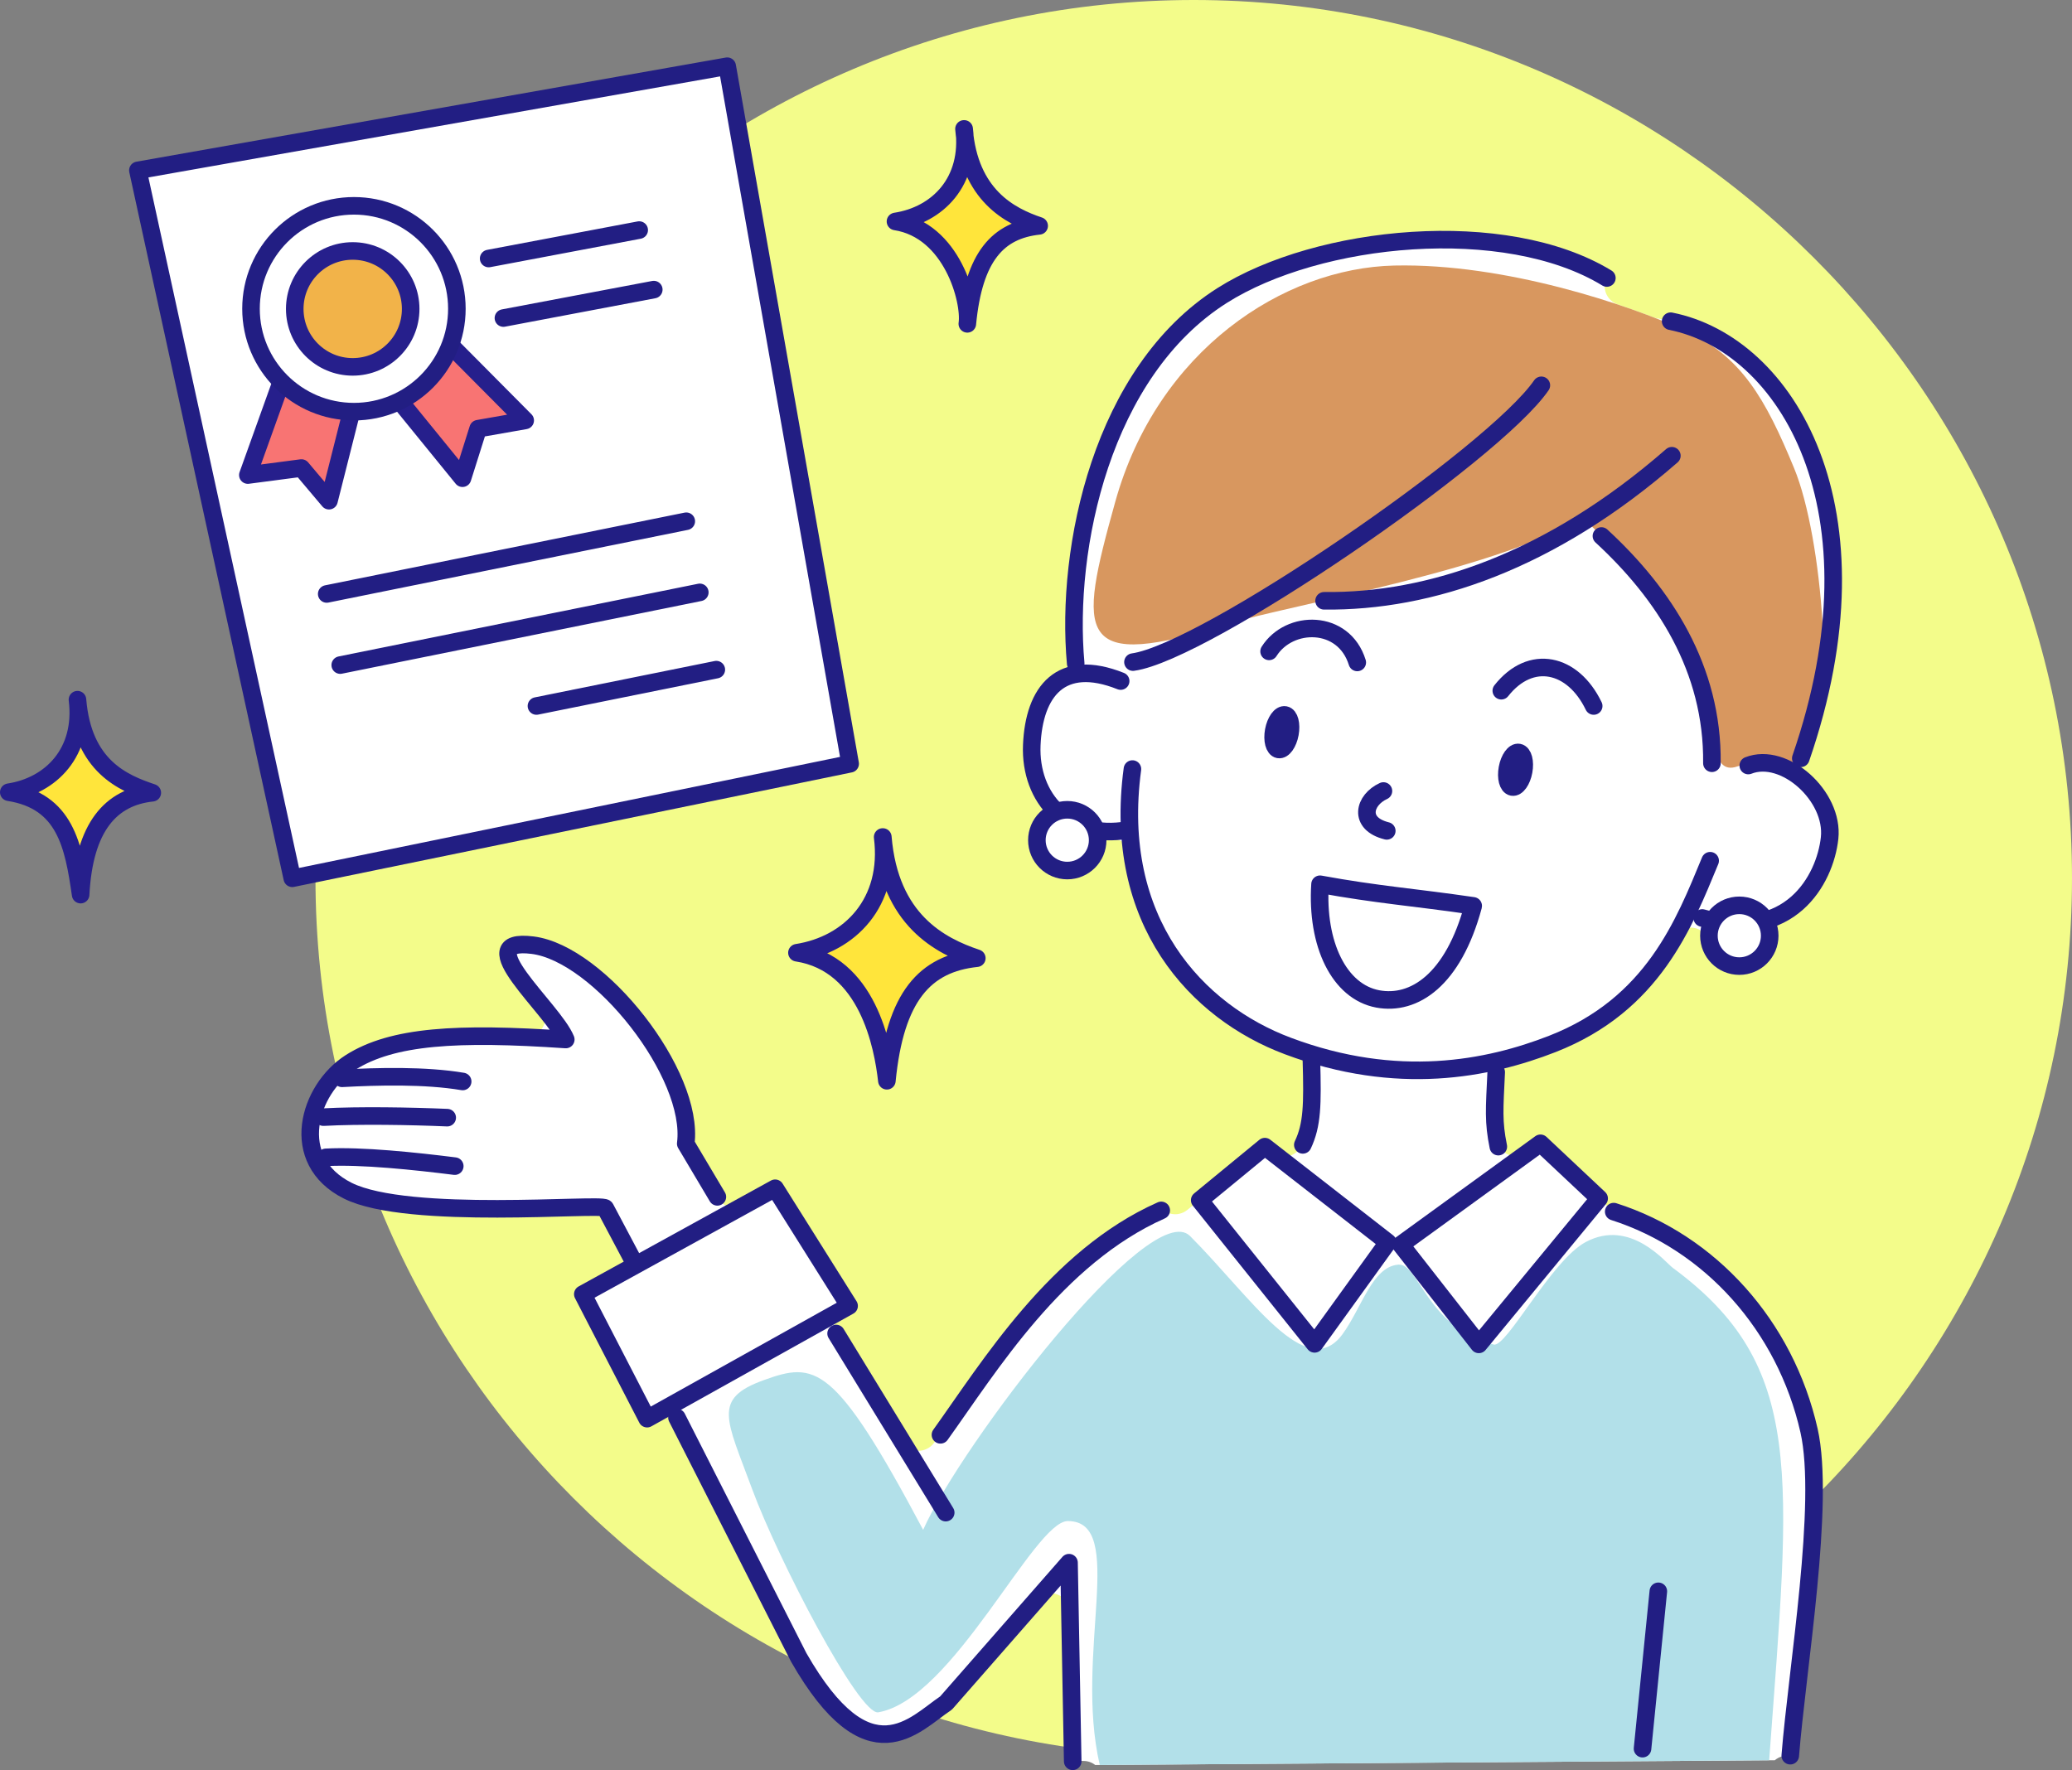 <?xml version="1.0" encoding="UTF-8"?>
<svg id="b" data-name="レイヤー_2" xmlns="http://www.w3.org/2000/svg" width="117.96" height="100.79" viewBox="0 0 117.96 100.79">
  <rect x="0" y="0" width="117.96" height="100.79" fill="#808080" stroke="none"/>
  <g id="c" data-name="レイヤー_1">
    <g>
      <path d="M117.96,50C117.96,22.5,95.46,0,67.96,0S17.96,22.5,17.96,50s22.5,50,50,50,50-22.5,50-50Z" fill="#f3fc8a"/>
      <g>
        <path d="M61.68,100.27c.25,0,.48.08.67.23l38.68-.27s0,0,.01,0c.22-.19.51-.28.8-.26h.07s0,0,0,0c.11-1.34.31-3.05.5-4.71.59-5.05,1.25-10.77.57-13.81-1.32-5.83-5.5-10.58-10.92-12.39-.15-.05-.29-.13-.4-.24l-3.96-3.72-.74.53c-.31.22-.71.27-1.06.13-.35-.14-.61-.46-.67-.83-.19-1.1-.16-1.81-.08-3.37l.02-.35c.02-.48.35-.89.81-1.01.92-.25,1.68-.49,2.38-.77,3.02-1.18,5.23-3.1,6.94-6.06.23-.39.66-.6,1.11-.54.44.06.81.4.91.83.16.67.7,1.18,1.37,1.31.45.08.91-.02,1.29-.28.38-.26.64-.66.72-1.11.02-.12.03-.27.01-.45-.03-.44.2-.86.6-1.06.17-.09.33-.18.47-.27,1.51-1.01,2.2-2.77,2.35-4.09.12-1.06-.4-2.28-1.35-3.18-.43-.4-.46-1.07-.08-1.52.1-.11.19-.23.29-.37.2-.29.69-1.27.79-4.09,0-.06,0-.12.02-.17,1.49-7.57-.42-12.42-1.7-14.65-1.67-2.92-4.23-4.91-7.01-5.46l-.78-.15c-.06-.01-.12-.03-.18-.05-.61-.24-1.29-.48-2.02-.73-.32-.11-.57-.35-.69-.67-.1-.28-.09-.59.04-.85h0c-5.84-3.56-16.57-2.39-21.91,1-6.54,4.15-8.91,13.63-8.35,20.68.04.46-.21.89-.63,1.08-.1.05-.2.1-.3.16-1.19.77-1.5,2.42-1.56,3.67-.05,1.12.22,2.17.78,3.02.26.4.23.93-.08,1.3-.2.24-.33.5-.38.78-.17.94.45,1.84,1.39,2.02.81.15,1.62-.31,1.92-1.06.18-.46.67-.74,1.15-.68.49.06.89.44.96.93.74,4.99,4.05,9.04,8.84,10.84.1.04.21.07.31.1l.3.1c.43.15.73.55.74,1.01.06,2.34,0,3.36-.5,4.42-.14.3-.43.55-.75.63-.32.08-.68.03-.94-.18l-.46-.36-4.39,3.61c-.27.22-.62.3-.95.22-.17-.04-.33-.12-.47-.24l-.1.04c-5.28,2.35-8.89,7.52-11.52,11.29-.39.56-.73,1.04-1.05,1.49l-.33.46c-.21.3-.57.47-.93.46-.37-.01-.71-.21-.9-.53l-3.7-6.05c-.16-.26-.2-.56-.13-.85.08-.29.27-.54.53-.68l.27-.15-4.22-6.7-1.76.97c-.52.29-1.17.11-1.48-.4l-1.67-2.81c-.11-.18-.16-.4-.15-.61.18-3.95-5.05-10.52-8.74-10.99-.75-.1-1.21-.02-1.35.25-.3.54.67,1.72,1.69,2.96l.15.18c.28.34.35.83.15,1.22-.19.39-.55.64-1.01.63-5.12-.23-8.03.18-10.01,1.45-.25.16-.51.37-.78.64-.02.02-.03.03-.05.04,0,0,0,0-.01.01-.97.99-1.51,2.32-1.44,3.55.07,1.33.81,2.38,2.14,3.05,2.46,1.23,8.8,1.06,12.21.97.67-.02,1.32-.03,1.75-.04h0c.41,0,.78.23.97.58l.94,1.77c.28.53.08,1.19-.44,1.48l-2.04,1.12,3.67,7.1.35-.2c.26-.15.57-.18.86-.09.29.09.52.29.66.55l6.78,13.37c1.45,2.53,2.9,3.98,4.3,4.27,1.38.29,2.48-.54,3.45-1.27.18-.13.34-.26.5-.37l5.26-5.94c.3-.34.78-.46,1.2-.3.43.16.71.56.72,1.01l.16,8.47h.59s.01-.01.02-.01Z" fill="#fff"/>
        <g>
          <g>
            <path d="M40.84,68.15l-1.8-3.03c.51-3.96-4.93-10.82-8.71-11.3s1.18,3.63,1.88,5.37c-6.17-.42-9.87-.21-12.26,1.31s-3.59,5.58-.15,7.3,14.39.7,14.66.99l1.58,2.98" fill="#fff" stroke="#221e83" stroke-linecap="round" stroke-linejoin="round"/>
            <path d="M19.47,61.4c2.03-.11,4.74-.18,6.87.18" fill="#fff" stroke="#221e83" stroke-linecap="round" stroke-linejoin="round"/>
            <path d="M18.41,63.61c2.03-.11,4.97-.06,7.05.03" fill="#fff" stroke="#221e83" stroke-linecap="round" stroke-linejoin="round"/>
            <path d="M18.55,65.9c2.03-.11,5.11.22,7.34.5" fill="#fff" stroke="#221e83" stroke-linecap="round" stroke-linejoin="round"/>
            <g>
              <polygon points="7.85 9.7 16.64 50.01 48.4 43.49 41.4 3.77 7.85 9.7" fill="#fff" stroke="#221e83" stroke-linecap="round" stroke-linejoin="round"/>
              <polyline points="16.17 21.31 14.11 27.05 17.16 26.65 18.73 28.51 20.39 21.94" fill="#f87473" stroke="#261f8c" stroke-linecap="round" stroke-linejoin="round"/>
              <polyline points="25.61 19.62 29.9 23.94 27.22 24.41 26.33 27.23 22.05 21.97" fill="#f87473" stroke="#261f8c" stroke-linecap="round" stroke-linejoin="round"/>
              <circle cx="20.15" cy="17.58" r="5.86" fill="#fff" stroke="#221e83" stroke-linecap="round" stroke-linejoin="round"/>
              <line x1="28.66" y1="18.11" x2="37.22" y2="16.49" fill="#fff" stroke="#221e83" stroke-linecap="round" stroke-linejoin="round"/>
              <line x1="27.82" y1="14.72" x2="36.39" y2="13.1" fill="#fff" stroke="#221e83" stroke-linecap="round" stroke-linejoin="round"/>
              <line x1="30.54" y1="40.2" x2="40.78" y2="38.13" fill="#fff" stroke="#221e83" stroke-linecap="round" stroke-linejoin="round"/>
              <line x1="18.6" y1="33.82" x2="39.07" y2="29.68" fill="#fff" stroke="#221e83" stroke-linecap="round" stroke-linejoin="round"/>
              <line x1="19.37" y1="37.87" x2="39.84" y2="33.73" fill="#fff" stroke="#221e83" stroke-linecap="round" stroke-linejoin="round"/>
              <circle cx="20.08" cy="17.59" r="3.3" fill="#f2b349" stroke="#261f8c" stroke-linecap="round" stroke-linejoin="round"/>
            </g>
            <path d="M52.55,87.1c-5.06-9.52-6.15-9.57-9.08-8.51s-2.12,2.21-.65,6.2,6.1,12.9,7.18,12.71c4.26-.73,8.87-10.89,10.79-10.89,3.4,0,.35,7.56,1.82,13.89l38.11-.27c1.2-16.32,2.1-22.45-5.49-28.04-.43-.32-2.42-2.82-4.95-1.47-1.96,1.04-4.51,6.02-5.24,5.84-3.83-.95-4.25-4.65-5.44-4.55-1.48.12-2.08,2.47-3.17,3.96-2.07,2.82-5.21-2.11-8.68-5.59-2.26-2.26-13.06,11.92-15.19,16.72Z" fill="#b2e0e9"/>
            <path d="M89.95,29.39c-3.55,2.81-17.03,5.18-19.88,6.09-8.92,2.83-8.72.78-6.58-6.9,2.4-8.63,9.58-13.32,15.89-13.46s13.35,2.24,16.55,3.7,4.57,3.86,6.21,7.84c1.65,3.99,2.35,13.89.88,16s-2.49.41-4.11.98c-1.62.57-1.21-2.25-2.31-4.98-.81-2.02-3.99-7.16-6.65-9.27Z" fill="#d8975f"/>
            <g>
              <path d="M97.36,49.01c-1.48,3.58-3.25,8.19-8.98,10.43-3.66,1.43-8.83,2.46-15.06.12-5.18-1.94-10.02-7.09-8.85-15.77" fill="none" stroke="#221e83" stroke-linecap="round" stroke-linejoin="round"/>
              <path d="M63.8,38.78c-3.41-1.36-4.93.59-5.06,3.64s2.05,5.43,5.45,4.84" fill="none" stroke="#221e83" stroke-linecap="round" stroke-linejoin="round"/>
              <path d="M95.18,25.95c-6.91,6.03-13.8,8.33-19.8,8.26" fill="none" stroke="#221e83" stroke-linecap="round" stroke-linejoin="round"/>
              <path d="M87.75,21.94c-2.69,3.92-19.17,15.21-23.25,15.76" fill="none" stroke="#221e83" stroke-linecap="round" stroke-linejoin="round"/>
              <path d="M61.24,37.78c-.6-6.58,1.49-16.61,8.33-20.95,5.49-3.48,16.12-4.53,21.91-1" fill="none" stroke="#221e83" stroke-linecap="round" stroke-linejoin="round"/>
              <path d="M95.11,18.29c6.6,1.31,12.32,10.67,7.41,24.89" fill="none" stroke="#221e83" stroke-linecap="round" stroke-linejoin="round"/>
              <path d="M91.17,30.52c3.56,3.28,6.35,7.55,6.29,12.94" fill="none" stroke="#221e83" stroke-linecap="round" stroke-linejoin="round"/>
              <path d="M99.53,43.59c2.05-.81,4.89,1.74,4.63,4.13s-2.28,5.99-7.25,4.55" fill="none" stroke="#221e83" stroke-linecap="round" stroke-linejoin="round"/>
              <polygon points="79.75 70.87 87.7 65.1 91.04 68.24 84.19 76.55 79.75 70.87" fill="#fff" stroke="#221e83" stroke-linecap="round" stroke-linejoin="round"/>
              <path d="M91.87,68.99c5.49,1.75,9.77,6.5,11.12,12.47.93,4.13-.67,13.52-1.07,18.51" fill="none" stroke="#221e83" stroke-linecap="round" stroke-linejoin="round"/>
              <polygon points="72.01 65.29 79.01 70.74 74.84 76.52 68.3 68.34 72.01 65.29" fill="#fff" stroke="#221e83" stroke-linecap="round" stroke-linejoin="round"/>
              <path d="M38.54,80.72l6.93,13.65c4,6.99,6.59,3.8,8.39,2.6l7-7.99.21,11.31" fill="none" stroke="#221e83" stroke-linecap="round" stroke-linejoin="round"/>
              <line x1="53.84" y1="86.13" x2="47.6" y2="75.93" fill="none" stroke="#221e83" stroke-linecap="round" stroke-linejoin="round"/>
              <polygon points="33.18 73.69 36.84 80.78 48.34 74.36 44.13 67.66 33.18 73.69" fill="none" stroke="#221e83" stroke-linecap="round" stroke-linejoin="round"/>
              <path d="M66.11,68.92c-5.99,2.66-9.78,8.89-12.57,12.78" fill="none" stroke="#221e83" stroke-linecap="round" stroke-linejoin="round"/>
              <path d="M72.25,37.09c1.15-1.82,4.25-1.85,5.02.63" fill="none" stroke="#221e83" stroke-linecap="round" stroke-linejoin="round"/>
              <path d="M85.47,39.33c1.68-2.13,4.08-1.58,5.26.87" fill="none" stroke="#221e83" stroke-linecap="round" stroke-linejoin="round"/>
              <path d="M78.76,45.04c-1.11.51-1.46,1.86.19,2.27" fill="none" stroke="#221e83" stroke-linecap="round" stroke-linejoin="round"/>
              <path d="M83.87,51.58c-3.43-.5-5.44-.63-8.72-1.23-.22,3.41,1.09,6.12,3.29,6.53,2.06.38,4.29-1.07,5.43-5.29Z" fill="none" stroke="#221e83" stroke-linecap="round" stroke-linejoin="round"/>
              <ellipse cx="72.98" cy="41.69" rx="1" ry=".47" transform="translate(18.74 105.9) rotate(-79.55)" fill="#221e83" stroke="#221e83" stroke-linecap="round" stroke-linejoin="round"/>
              <ellipse cx="86.27" cy="43.83" rx="1" ry=".47" transform="translate(27.53 120.72) rotate(-79.55)" fill="#221e83" stroke="#221e83" stroke-linecap="round" stroke-linejoin="round"/>
              <path d="M74.66,60.38c.07,2.53.05,3.67-.49,4.81" fill="none" stroke="#221e83" stroke-linecap="round" stroke-linejoin="round"/>
              <path d="M85.18,61.05c-.1,2.13-.17,2.8.12,4.24" fill="none" stroke="#221e83" stroke-linecap="round" stroke-linejoin="round"/>
              <line x1="94.41" y1="90.61" x2="93.51" y2="99.57" fill="none" stroke="#221e83" stroke-linecap="round" stroke-linejoin="round"/>
              <circle cx="60.76" cy="47.84" r="1.73" fill="#fff" stroke="#221e83" stroke-linecap="round" stroke-linejoin="round"/>
              <circle cx="99.02" cy="53.28" r="1.73" fill="#fff" stroke="#221e83" stroke-linecap="round" stroke-linejoin="round"/>
            </g>
          </g>
          <path d="M4.41,39.84c.37,2.98-1.49,4.9-3.91,5.27,3.22.5,3.69,3.05,4.09,5.83.2-3.86,1.72-5.55,4.08-5.8-1.67-.56-3.95-1.51-4.26-5.3Z" fill="#ffe53b" stroke="#261f8c" stroke-linecap="round" stroke-linejoin="round"/>
          <path d="M54.89,7.34c.37,2.98-1.49,4.9-3.91,5.27,3.22.5,4.28,4.53,4.09,5.83.37-3.84,1.74-5.33,4.09-5.58-1.67-.56-3.97-1.74-4.28-5.52Z" fill="#ffe53b" stroke="#261f8c" stroke-linecap="round" stroke-linejoin="round"/>
          <path d="M50.25,47.66c.47,3.72-1.86,6.12-4.88,6.59,4.03.62,4.9,5.32,5.12,7.29.47-4.81,2.17-6.67,5.12-6.98-2.09-.7-4.96-2.17-5.35-6.9Z" fill="#ffe53b" stroke="#261f8c" stroke-linecap="round" stroke-linejoin="round"/>
        </g>
      </g>
    </g>
  </g>
</svg>